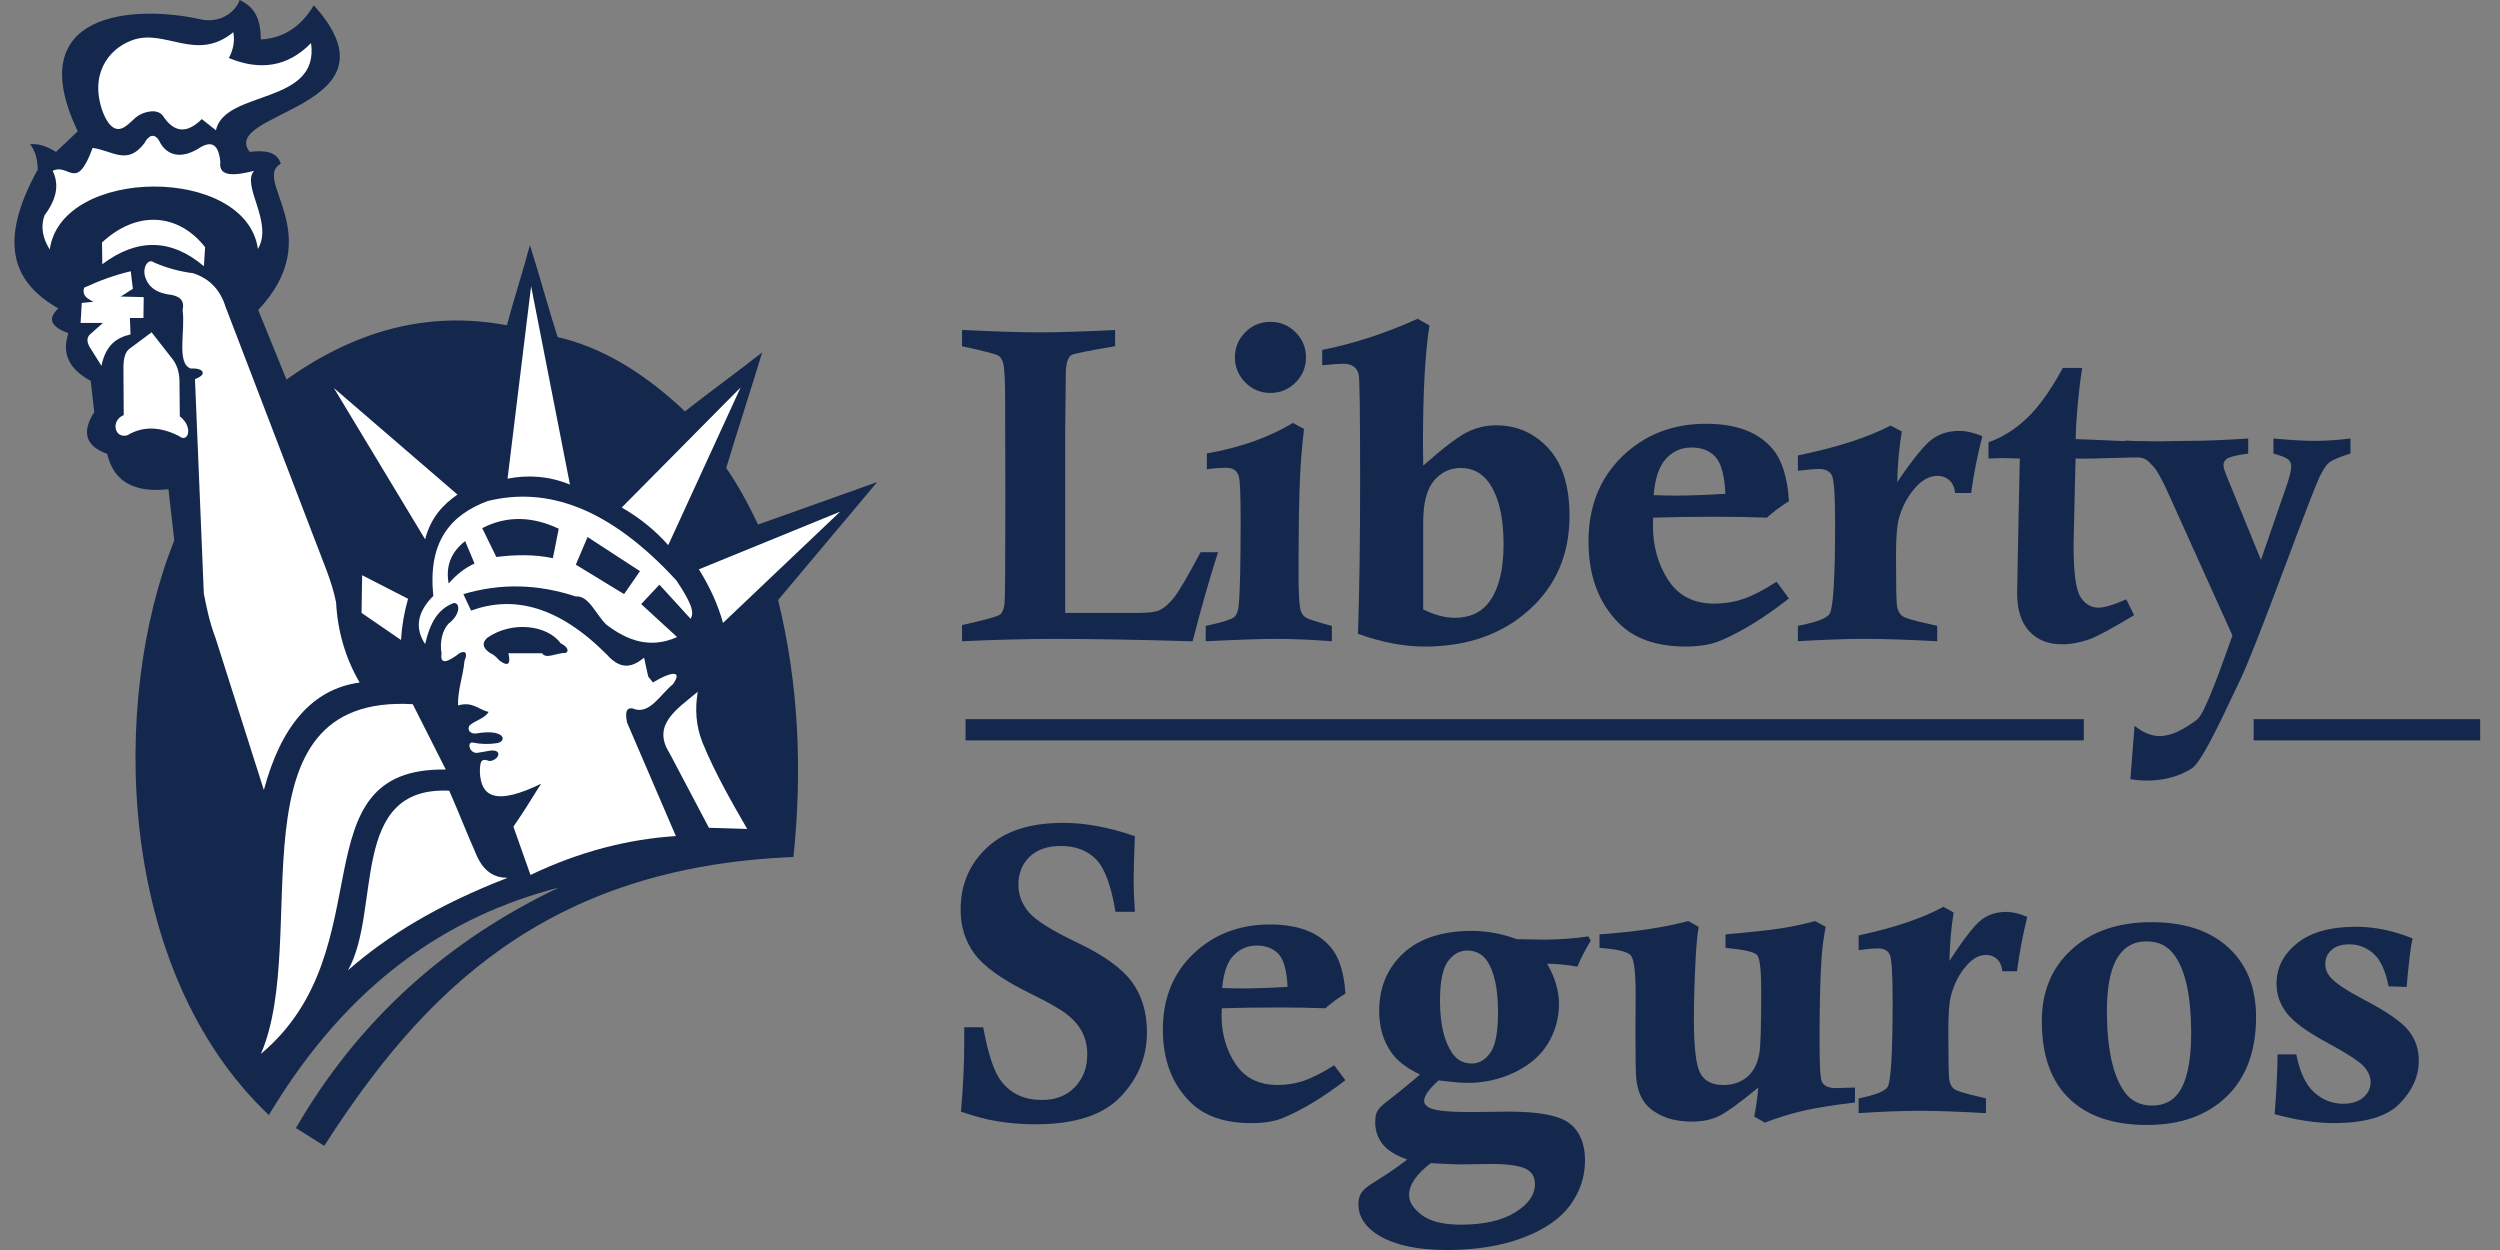 <svg width="120" height="60" viewBox="0 0 120 60" fill="none" xmlns="http://www.w3.org/2000/svg">
<rect x="0" y="0" width="120" height="60" fill="#808080" stroke="none"/>
<path fill-rule="evenodd" clip-rule="evenodd" d="M15.565 54.999C20.235 47.721 26.155 41.611 38.085 41.136C38.511 37.023 38.355 32.913 37.349 28.8C38.933 26.913 40.517 25.028 42.101 23.142C40.196 23.821 38.291 24.499 36.386 25.179C35.942 24.24 35.453 23.326 34.858 22.462C35.424 20.595 36.018 18.784 36.584 16.916C35.359 17.878 34.104 18.783 32.877 19.745C30.802 17.78 28.767 16.639 26.766 16.18C26.294 14.708 25.907 13.238 25.435 11.767C25.096 13.05 24.672 14.331 24.332 15.614C20.444 14.88 16.96 15.937 13.75 18.217C13.297 17.104 12.844 15.991 12.393 14.879C15.771 11.292 12.079 8.62 13.48 7.857C13.288 7.268 12.703 7.203 11.983 7.292C10.495 5.341 19.52 5.2 15.063 0.256C14.441 1.292 13.593 1.838 12.52 1.894C12.512 0.649 12.039 0.263 11.503 0C11.313 0.571 10.571 1.138 9.632 0.928C6.488 0.225 0.967 0.524 3.733 6.302C3.385 6.632 3.035 6.962 2.687 7.292C2.272 7.038 1.859 6.877 1.444 6.924C1.679 7.215 1.803 7.621 1.812 8.138C-0.213 11.799 0.753 13.633 2.801 14.806C2.241 15.323 2.486 15.703 3.282 15.993C2.919 17.095 3.437 17.782 4.355 18.282C4.411 18.781 4.467 19.281 4.525 19.779C3.903 20.749 4.11 21.418 5.147 21.786C5.447 23.105 6.428 23.669 8.085 23.48C8.179 24.3 8.273 25.119 8.367 25.938C5.277 33.618 5.545 46.542 12.904 53.522C16.719 47.16 21.499 43.983 26.824 42.602C21.52 45.134 17.245 48.897 14.205 54.146C14.66 54.434 15.112 54.717 15.565 54.999Z" fill="#14274C"/>
<path fill-rule="evenodd" clip-rule="evenodd" d="M24.362 22.977C25.361 22.779 26.36 22.853 27.358 23.259C26.737 20.086 26.115 16.91 25.493 13.737C25.116 16.818 24.739 19.897 24.362 22.977Z" fill="white"/>
<path fill-rule="evenodd" clip-rule="evenodd" d="M20.406 25.887C18.947 23.466 17.486 21.046 16.025 18.625C18.003 20.331 19.982 22.034 21.959 23.74C21.247 24.227 20.669 24.872 20.406 25.887Z" fill="white"/>
<path fill-rule="evenodd" clip-rule="evenodd" d="M29.843 24.361C31.746 22.44 33.65 20.519 35.551 18.596C34.393 21.121 33.234 23.645 32.075 26.168C31.445 25.454 30.701 24.853 29.843 24.361Z" fill="white"/>
<path fill-rule="evenodd" clip-rule="evenodd" d="M33.546 27.328C34.083 28.186 34.469 29.043 34.704 29.9C36.578 28.12 38.453 26.341 40.328 24.559C38.066 25.483 35.806 26.406 33.546 27.328Z" fill="white"/>
<path fill-rule="evenodd" clip-rule="evenodd" d="M20.406 30.917C19.896 30.145 20.029 29.373 20.801 28.601C20.522 25.982 21.644 24.711 23.4 24.052C26.247 23.345 29.247 24.352 32.471 27.867C33.312 29.119 33.292 29.444 33.149 29.703C32.651 29.157 32.151 28.61 31.652 28.064C31.36 28.374 31.069 28.686 30.777 28.996C31.351 29.523 31.926 30.051 32.5 30.578C31.242 31.144 30.141 30.776 29.109 29.985C28.62 29.534 28.27 28.572 27.639 28.63C25.783 28.026 24.042 27.99 22.242 28.517C22.365 28.782 22.486 29.045 22.61 29.309C24.645 28.568 26.802 29.081 29.137 31.428C29.825 32.202 30.38 32.005 30.916 31.57C30.982 31.87 31.049 32.173 31.114 32.474C31.19 32.568 31.264 32.663 31.34 32.757C32.236 32.22 32.781 32.164 32.301 32.842C31.708 33.331 31.228 34.218 30.521 34.056C30.115 33.886 29.976 34.094 30.097 34.678C30.878 36.496 31.661 38.314 32.442 40.132C30.153 40.279 27.828 40.869 25.463 41.997C25.189 41.225 24.917 40.453 24.643 39.68C25.086 39.041 25.528 38.334 25.972 37.618C23.815 38.673 23.079 38.258 23.034 37.052C23.038 36.487 23.114 36.398 23.5 36.53C23.895 36.51 24.163 36.012 23.599 36.021C23.317 36.077 23.217 36.077 22.934 36.133C22.552 36.193 22.398 35.648 22.666 35.639C23.07 35.724 23.476 35.733 23.88 35.668C24.368 35.55 24.194 34.977 22.891 35.202C22.561 35.26 22.392 35.015 22.552 34.807C22.853 34.562 23.268 34.486 23.456 34.17C22.967 34.067 22.688 33.654 21.986 33.861C21.963 33.116 22.236 32.429 22.296 31.713C22.447 31.394 22.37 31.2 22.07 31.345C21.471 31.805 21.114 31.914 21.194 31.374C21.091 30.781 21.256 30.216 21.533 29.933C22.099 29.502 22.101 28.938 21.787 28.943C21.006 29.233 20.641 29.906 20.406 30.917ZM22.327 25.973C21.649 26.5 21.384 27.178 21.535 28.008C21.912 27.575 22.327 27.254 22.778 27.047C22.63 26.689 22.477 26.331 22.327 25.973ZM23.146 25.351C23.373 25.813 23.598 26.273 23.824 26.736C24.729 26.623 25.633 26.603 26.537 26.792C26.632 26.321 26.726 25.849 26.82 25.378C25.597 24.805 24.372 24.72 23.146 25.351ZM27.639 27.104L29.956 28.517L30.719 27.415L28.203 25.777L27.639 27.104ZM23.98 31.709C24.473 32.072 24.498 31.756 24.402 31.358C24.942 31.358 25.483 31.358 26.023 31.358C26.191 31.635 26.672 31.376 27.038 31.343C27.279 31.385 27.382 31.109 26.911 30.877C26.293 30.02 24.596 29.768 23.373 30.623C23.09 30.91 23.222 31.145 23.541 31.356C23.732 31.432 23.835 31.564 23.98 31.709Z" fill="white"/>
<path fill-rule="evenodd" clip-rule="evenodd" d="M19.587 28.742C19.398 29.402 19.286 30.062 19.248 30.72C18.617 30.286 17.986 29.853 17.354 29.42C17.363 28.816 17.372 28.215 17.383 27.611C18.117 27.988 18.852 28.365 19.587 28.742Z" fill="white"/>
<path fill-rule="evenodd" clip-rule="evenodd" d="M33.49 33.206C32.508 34.027 31.27 34.787 32.134 36.144C32.765 37.34 33.396 38.537 34.028 39.733C34.641 39.751 35.254 39.771 35.864 39.789C35.099 38.453 34.327 37.125 33.717 35.635C33.396 34.818 33.358 34.026 33.49 33.206Z" fill="white"/>
<path fill-rule="evenodd" clip-rule="evenodd" d="M24.362 42.136C23.755 42.131 23.19 41.877 22.807 40.893C22.383 39.932 21.988 38.916 21.564 37.955C16.723 37.719 18.323 43.7 16.703 46.573C18.586 44.917 21.049 43.414 24.362 42.136Z" fill="white"/>
<path fill-rule="evenodd" clip-rule="evenodd" d="M19.813 33.801C10.856 33.291 14.952 44.991 12.523 50.586C18.534 45.556 14.171 36.824 21.397 36.938C20.868 35.891 20.34 34.846 19.813 33.801Z" fill="white"/>
<path fill-rule="evenodd" clip-rule="evenodd" d="M17.263 32.762C16.585 31.597 16.206 30.306 16.132 28.914C15.936 27.914 15.487 26.915 15.113 25.915C13.685 22.185 12.257 18.455 10.827 14.726C10.571 13.907 10.055 13.371 9.274 13.115C8.652 13.034 8.03 12.876 7.409 12.606C7.097 12.357 6.805 12.874 6.984 13.34C7.144 13.789 7.534 14.086 8.257 14.159C8.637 14.25 8.864 14.409 8.766 14.893C8.904 15.87 8.456 17.456 9.161 17.69C9.754 17.652 9.99 17.963 9.359 18.199C9.5 21.628 9.642 25.056 9.783 28.485C9.924 29.201 10.047 29.831 10.348 30.633C11.12 33.063 11.893 35.494 12.665 37.922C13.491 34.832 15.003 33.067 17.263 32.762Z" fill="white"/>
<path fill-rule="evenodd" clip-rule="evenodd" d="M6.278 13.021C5.551 13.184 4.8 13.459 4.037 13.809C3.976 14.034 3.985 14.261 4.489 14.485C4.3 14.503 4.114 14.523 3.925 14.541C3.907 14.86 3.887 15.181 3.869 15.5C4.226 15.5 4.583 15.5 4.94 15.5C4.724 15.692 4.509 15.886 4.291 16.078C4.144 16.258 4.197 16.436 4.277 16.615C4.474 16.93 4.672 17.244 4.869 17.559C5.074 16.577 5.571 16.216 6.265 16.051C6.256 15.788 6.247 15.526 6.236 15.263C6.452 15.263 6.667 15.263 6.885 15.263C6.89 14.929 6.894 14.596 6.899 14.262C6.528 14.253 6.156 14.244 5.786 14.233C5.979 14.136 6.185 13.965 6.379 13.867C6.348 13.561 6.305 13.325 6.278 13.021Z" fill="white"/>
<path fill-rule="evenodd" clip-rule="evenodd" d="M5.939 19.926C5.933 19.16 5.93 18.395 5.924 17.628C5.93 17.213 6.004 16.88 6.234 16.726C6.582 16.466 6.93 16.209 7.276 15.95C7.628 16.401 7.981 16.852 8.333 17.304C8.554 17.639 8.619 18.002 8.616 18.375C8.621 18.911 8.625 19.446 8.63 19.981C9.313 20.517 9.018 21.3 8.588 20.925C7.762 20.521 6.936 20.399 6.107 20.896C5.473 21.061 5.319 20.166 5.939 19.926Z" fill="white"/>
<path fill-rule="evenodd" clip-rule="evenodd" d="M4.911 12.682C4.906 12.334 4.902 11.986 4.896 11.64C6.584 10.068 8.57 10.242 9.845 11.864C9.826 12.169 9.806 12.475 9.788 12.78C8.219 11.451 6.593 11.419 4.911 12.682Z" fill="white"/>
<path fill-rule="evenodd" clip-rule="evenodd" d="M2.388 11.977C2.056 11.449 1.939 10.907 2.134 10.342C2.794 9.459 2.809 8.781 2.529 8.2C3.32 7.81 3.657 9.254 4.447 7.099C5.455 7.25 6.116 7.953 6.941 6.86C7.082 6.568 7.419 6.264 7.702 6.875C8.036 7.444 8.665 7.645 9.506 7.143C10.318 6.594 10.511 7.177 10.577 7.763C10.455 8.571 11.432 8.392 12.197 8.2C11.568 8.899 13.136 10.67 12.38 11.95C11.813 7.933 2.944 7.969 2.388 11.977Z" fill="white"/>
<path fill-rule="evenodd" clip-rule="evenodd" d="M4.953 5.423C4.269 3.623 5.17 2.369 6.319 1.941C7.903 1.33 9.415 3.018 11.197 1.546C11.276 1.959 11.206 2.373 10.985 2.786C12.482 3.402 13.808 3.217 14.93 2.066C15.356 5.053 10.796 4.299 10.363 6.253C10.138 6.074 9.912 5.896 9.687 5.717C8.967 6.431 8.344 6.374 7.813 5.548C7.633 5.325 7.316 5.283 6.908 5.421C6.473 5.568 6.356 5.854 5.995 6.083C5.645 6.311 5.29 6.222 4.953 5.423Z" fill="white"/>
<path fill-rule="evenodd" clip-rule="evenodd" d="M46.179 16.619V15.839C47.77 15.915 49.01 15.953 49.898 15.953C50.804 15.953 52.013 15.914 53.525 15.839V16.619C52.242 16.834 51.55 16.974 51.435 17.039C51.25 17.157 51.158 17.463 51.158 17.956L51.129 20.662V29.422H54.52C55.08 29.422 55.452 29.382 55.64 29.297C55.894 29.179 56.14 28.963 56.376 28.653C56.612 28.343 57.029 27.629 57.627 26.507H58.464C58.051 27.805 57.643 29.232 57.246 30.781C54.605 30.705 52.407 30.667 50.652 30.667C49.217 30.667 47.725 30.707 46.179 30.781V30.002C47.286 29.757 47.894 29.589 48.006 29.498C48.117 29.404 48.187 29.235 48.216 28.987C48.245 28.735 48.258 27.053 48.258 23.937L48.249 20.106V19.43C48.249 18.308 48.216 17.632 48.148 17.411C48.1 17.242 48.013 17.122 47.894 17.055C47.77 16.988 47.198 16.841 46.179 16.619Z" fill="#14274C"/>
<path fill-rule="evenodd" clip-rule="evenodd" d="M60.983 15.45C61.455 15.45 61.853 15.614 62.187 15.95C62.52 16.283 62.687 16.684 62.687 17.153C62.687 17.625 62.522 18.027 62.187 18.36C61.853 18.69 61.453 18.861 60.983 18.861C60.512 18.861 60.11 18.692 59.776 18.36C59.446 18.027 59.276 17.623 59.276 17.153C59.276 16.682 59.441 16.283 59.773 15.95C60.102 15.614 60.507 15.45 60.983 15.45ZM57.929 22.524V21.766C59.521 21.485 60.898 21.001 62.058 20.303L62.593 20.588C62.495 21.44 62.431 22.197 62.403 22.863C62.355 23.85 62.33 25.418 62.33 27.56C62.33 28.459 62.363 29.03 62.424 29.275C62.468 29.436 62.549 29.56 62.673 29.637C62.794 29.721 63.215 29.853 63.93 30.044V30.781C62.957 30.705 62.065 30.667 61.257 30.667C60.485 30.667 59.359 30.707 57.875 30.781V30.044L58.152 29.982C58.77 29.839 59.133 29.719 59.245 29.616C59.359 29.514 59.428 29.335 59.457 29.078C59.523 28.409 59.551 27.033 59.551 24.949C59.551 23.741 59.523 23.04 59.457 22.843C59.37 22.583 59.173 22.455 58.857 22.455C58.584 22.451 58.274 22.476 57.929 22.524Z" fill="#14274C"/>
<path fill-rule="evenodd" clip-rule="evenodd" d="M63.466 17.534V16.796C64.989 16.494 66.517 15.995 68.045 15.301L68.614 15.623C68.404 16.939 68.302 18.841 68.302 21.331C68.302 21.565 68.306 21.902 68.315 22.351C69.272 21.503 69.973 20.968 70.412 20.749C70.85 20.526 71.325 20.416 71.824 20.416C72.81 20.416 73.64 20.782 74.316 21.512C74.996 22.243 75.336 23.326 75.336 24.766C75.336 26.613 74.687 28.119 73.39 29.284C72.092 30.448 70.423 31.035 68.38 31.035C67.383 31.035 66.319 30.83 65.183 30.424C65.25 28.45 65.286 26.011 65.286 23.104C65.286 19.861 65.263 18.154 65.219 17.978C65.139 17.634 64.891 17.459 64.463 17.459C64.271 17.459 63.938 17.485 63.466 17.534ZM68.313 29.252C68.859 29.521 69.361 29.654 69.821 29.654C70.506 29.654 71.032 29.434 71.396 29C71.914 28.381 72.172 27.421 72.172 26.114C72.172 24.773 71.922 23.77 71.42 23.102C71.088 22.674 70.653 22.462 70.109 22.462C69.607 22.462 69.183 22.663 68.835 23.066C68.487 23.471 68.313 24.144 68.313 25.081V29.252Z" fill="#14274C"/>
<path fill-rule="evenodd" clip-rule="evenodd" d="M85.276 27.925L85.869 28.726C84.672 29.661 83.574 30.335 82.57 30.756C82.137 30.939 81.58 31.033 80.906 31.033C79.489 31.033 78.409 30.645 77.665 29.871C76.719 28.905 76.248 27.611 76.248 25.996C76.248 24.318 76.79 22.955 77.868 21.909C78.95 20.863 80.288 20.341 81.888 20.341C83.349 20.341 84.417 20.747 85.095 21.563C85.542 22.094 85.8 22.93 85.87 24.057C85.488 24.291 85.138 24.553 84.81 24.847C84.007 24.818 83.193 24.804 82.367 24.804C81.285 24.804 80.279 24.818 79.353 24.847C79.346 25.001 79.342 25.132 79.342 25.235C79.342 26.226 79.587 27.096 80.078 27.849C80.569 28.599 81.305 28.974 82.287 28.974C82.766 28.974 83.226 28.902 83.663 28.755C84.096 28.612 84.636 28.334 85.276 27.925ZM79.374 23.767C79.799 23.781 80.15 23.789 80.426 23.789C81.08 23.789 81.879 23.76 82.822 23.702C82.775 22.81 82.615 22.217 82.334 21.922C82.057 21.626 81.676 21.48 81.189 21.48C80.718 21.48 80.311 21.655 79.978 22.007C79.643 22.359 79.445 22.948 79.374 23.767Z" fill="#14274C"/>
<path fill-rule="evenodd" clip-rule="evenodd" d="M86.3 22.598V21.86C88.159 21.48 89.644 21.001 90.751 20.427L91.288 20.711C91.161 21.451 91.088 22.261 91.065 23.145C91.828 22.023 92.392 21.331 92.756 21.072C93.117 20.813 93.546 20.684 94.041 20.684C94.378 20.684 94.75 20.767 95.154 20.936C94.924 21.813 94.744 22.723 94.614 23.664H93.851C93.813 23.383 93.717 23.174 93.559 23.042C93.401 22.91 93.215 22.841 92.999 22.841C92.669 22.841 92.359 22.984 92.064 23.272C91.623 23.714 91.315 24.26 91.143 24.903C91.054 25.233 91.009 25.802 91.009 26.611C91.009 28.037 91.023 28.856 91.054 29.076C91.085 29.291 91.165 29.453 91.299 29.558C91.433 29.666 91.852 29.792 92.546 29.938C92.645 29.96 92.79 29.993 92.986 30.042V30.779C91.563 30.703 90.412 30.665 89.535 30.665C88.593 30.665 87.514 30.705 86.298 30.779V30.042C87.199 29.866 87.71 29.672 87.828 29.453C88 29.15 88.085 27.709 88.085 25.125C88.085 23.754 88.031 22.979 87.917 22.792C87.806 22.605 87.601 22.511 87.311 22.511C87.088 22.513 86.751 22.542 86.3 22.598Z" fill="#14274C"/>
<path fill-rule="evenodd" clip-rule="evenodd" d="M103.141 21.19L103.265 21.28C103.042 21.672 103.676 21.556 103.5 21.98C102.75 21.9 100.499 22.045 99.629 22.009L99.596 23.259L99.564 24.704L99.531 26.134C99.531 27.475 99.641 28.316 99.865 28.657C100.084 28.998 100.376 29.168 100.731 29.168C101.005 29.168 101.447 29.036 102.058 28.769L102.438 29.527C101.378 30.163 100.673 30.547 100.321 30.674C99.85 30.843 99.4 30.926 98.973 30.926C98.318 30.926 97.798 30.721 97.409 30.305C97.021 29.891 96.823 29.28 96.823 28.476L96.867 26.042L96.95 22.009L96.098 21.987C96.022 21.987 95.803 21.994 95.448 22.009V21.23C96.12 20.992 96.738 20.601 97.305 20.062C97.869 19.52 98.442 18.721 99.016 17.661H99.944C99.761 18.826 99.652 20.142 99.629 21.077C100.727 21.103 102.029 21.206 103.141 21.19Z" fill="#14274C"/>
<path fill-rule="evenodd" clip-rule="evenodd" d="M101.963 21.898L102.005 21.148C103.281 21.222 104.354 21.162 105.048 21.162C105.771 21.162 106.726 21.124 107.914 21.05V21.771C107.803 21.79 107.716 21.802 107.662 21.809C107.234 21.88 106.968 21.954 106.871 22.031C106.774 22.112 106.725 22.214 106.725 22.337C106.725 22.438 106.801 22.665 106.948 23.017L108.526 26.875L109.78 23.245C109.913 22.85 109.978 22.558 109.978 22.368C109.978 22.248 109.935 22.147 109.842 22.061C109.751 21.976 109.512 21.878 109.126 21.77V21.048C109.927 21.122 110.582 21.161 111.096 21.161C111.649 21.161 112.226 21.122 112.822 21.048V21.77C112.296 21.931 111.955 22.076 111.801 22.203C111.647 22.326 111.486 22.576 111.312 22.95C111.14 23.323 110.603 24.713 109.706 27.111C108.577 30.138 107.845 31.994 107.506 32.681C107.029 33.645 105.777 36.498 105.222 36.871C104.403 37.422 103.234 37.574 102.259 37.398L102.46 34.841C103.343 35.535 104.127 35.541 105.463 34.538C105.86 34.239 106.723 31.704 107.158 30.506L104.156 23.852C103.787 23.015 103.506 22.511 103.315 22.342C103.121 22.172 103.069 21.869 101.963 21.898Z" fill="#14274C"/>
<path fill-rule="evenodd" clip-rule="evenodd" d="M54.475 43.766H53.543C53.337 42.513 53.028 41.676 52.612 41.248C52.195 40.82 51.629 40.607 50.915 40.607C50.272 40.607 49.777 40.781 49.416 41.13C49.059 41.478 48.882 41.924 48.882 42.466C48.882 42.947 49.046 43.385 49.374 43.775C49.706 44.175 50.487 44.666 51.723 45.254C52.961 45.841 53.826 46.459 54.317 47.11C54.806 47.771 55.053 48.585 55.053 49.557C55.053 50.729 54.633 51.757 53.79 52.641C52.95 53.526 51.587 53.966 49.713 53.966C49.043 53.966 48.405 53.914 47.81 53.809C47.355 53.738 46.795 53.587 46.125 53.357C46.23 52.212 46.284 51.081 46.284 49.964V49.31H47.194C47.43 50.606 47.721 51.474 48.069 51.911C48.533 52.505 49.182 52.799 50.007 52.799C50.665 52.799 51.194 52.596 51.591 52.185C51.988 51.773 52.189 51.249 52.189 50.61C52.189 50.205 52.106 49.848 51.941 49.535C51.778 49.221 51.531 48.937 51.205 48.683C50.877 48.429 50.286 48.092 49.429 47.675C48.111 47.025 47.227 46.396 46.781 45.788C46.331 45.187 46.11 44.48 46.11 43.664C46.11 42.466 46.534 41.471 47.377 40.683C48.224 39.891 49.441 39.497 51.033 39.497C52.09 39.497 53.235 39.711 54.473 40.135C54.435 41.158 54.415 41.868 54.415 42.265C54.417 42.734 54.437 43.233 54.475 43.766Z" fill="#14274C"/>
<path fill-rule="evenodd" clip-rule="evenodd" d="M64.039 51.135L64.579 51.851C63.49 52.685 62.489 53.288 61.574 53.664C61.181 53.827 60.673 53.91 60.059 53.91C58.769 53.91 57.784 53.564 57.108 52.875C56.246 52.012 55.818 50.858 55.818 49.419C55.818 47.922 56.311 46.706 57.293 45.772C58.279 44.839 59.495 44.375 60.954 44.375C62.285 44.375 63.256 44.737 63.874 45.466C64.282 45.941 64.516 46.684 64.581 47.691C64.233 47.9 63.914 48.134 63.617 48.397C62.886 48.371 62.145 48.358 61.393 48.358C60.407 48.358 59.492 48.371 58.647 48.397C58.64 48.534 58.636 48.65 58.636 48.743C58.636 49.627 58.859 50.403 59.307 51.074C59.755 51.744 60.425 52.078 61.319 52.078C61.755 52.078 62.174 52.014 62.571 51.882C62.964 51.748 63.457 51.501 64.039 51.135ZM58.665 47.425C59.051 47.438 59.372 47.445 59.622 47.445C60.218 47.445 60.945 47.42 61.804 47.369C61.763 46.573 61.616 46.044 61.36 45.781C61.108 45.518 60.76 45.386 60.318 45.386C59.889 45.386 59.521 45.544 59.214 45.857C58.91 46.167 58.729 46.695 58.665 47.425Z" fill="#14274C"/>
<path fill-rule="evenodd" clip-rule="evenodd" d="M76.246 44.947L76.355 45.152C76.114 45.547 75.898 45.962 75.713 46.399C75.242 46.314 74.758 46.265 74.263 46.258C74.64 46.916 74.831 47.557 74.831 48.184C74.831 48.875 74.653 49.509 74.305 50.086C73.953 50.664 73.421 51.124 72.712 51.467C71.998 51.806 71.251 51.978 70.468 51.978C70.301 51.978 70.098 51.967 69.861 51.949C69.627 51.927 69.359 51.897 69.052 51.86C68.588 52.275 68.358 52.603 68.358 52.846C68.358 52.977 68.442 53.085 68.612 53.174C68.88 53.312 69.533 53.379 70.584 53.379L72.407 53.357C73.899 53.357 74.881 53.551 75.36 53.939C75.84 54.323 76.081 54.911 76.081 55.697C76.081 56.478 75.844 57.194 75.371 57.845C74.9 58.49 74.147 59.014 73.109 59.409C72.074 59.801 70.858 60 69.464 60C67.938 60 66.787 59.728 66.011 59.19C65.471 58.809 65.203 58.345 65.203 57.801C65.203 57.58 65.252 57.399 65.346 57.252C65.44 57.107 65.636 56.942 65.931 56.763C66.551 56.382 67.091 56.013 67.548 55.657C66.99 55.46 66.593 55.213 66.359 54.911C66.129 54.611 66.011 54.269 66.011 53.872C66.011 53.64 66.042 53.464 66.105 53.35C66.165 53.23 66.301 53.089 66.51 52.92C67.269 52.33 67.816 51.882 68.157 51.576C67.53 51.277 67.077 50.93 66.798 50.537C66.397 49.981 66.201 49.308 66.201 48.525C66.201 47.394 66.588 46.472 67.361 45.754C68.135 45.042 69.236 44.683 70.658 44.683C71.014 44.683 71.369 44.717 71.728 44.784C72.087 44.848 72.445 44.949 72.808 45.08C73.631 45.094 74.066 45.102 74.1 45.102C74.831 45.102 75.543 45.049 76.246 44.947ZM69.12 48.032C69.12 49.142 69.315 49.977 69.705 50.55C69.935 50.882 70.252 51.05 70.656 51.05C70.997 51.05 71.291 50.878 71.536 50.532C71.786 50.184 71.905 49.535 71.905 48.58C71.905 47.456 71.728 46.639 71.376 46.118C71.146 45.79 70.829 45.625 70.424 45.625C70.062 45.625 69.752 45.801 69.498 46.144C69.248 46.49 69.12 47.121 69.12 48.032ZM68.677 55.831C67.983 56.362 67.635 56.873 67.635 57.363C67.635 57.698 67.844 58.017 68.251 58.325C68.659 58.632 69.283 58.784 70.116 58.784C71.231 58.784 72.103 58.586 72.734 58.189C73.364 57.798 73.678 57.348 73.678 56.844C73.678 56.538 73.569 56.31 73.346 56.165C73.06 55.971 72.467 55.869 71.563 55.869L70.192 55.891C69.95 55.895 69.444 55.873 68.677 55.831Z" fill="#14274C"/>
<path fill-rule="evenodd" clip-rule="evenodd" d="M89.039 52.203V52.919C87.998 53.04 87.17 53.176 86.552 53.317C85.934 53.462 85.319 53.653 84.712 53.885L84.205 53.595C84.29 53.151 84.357 52.688 84.397 52.205C83.48 52.959 82.838 53.417 82.479 53.586C82.117 53.754 81.698 53.836 81.221 53.836C80.67 53.836 80.199 53.747 79.808 53.573C79.413 53.395 79.119 53.171 78.923 52.897C78.727 52.623 78.601 52.264 78.543 51.819C78.514 51.536 78.503 50.8 78.503 49.616L78.51 47.695C78.51 46.64 78.432 46.024 78.272 45.85C78.113 45.678 77.615 45.56 76.777 45.495V44.85C78.425 44.737 79.846 44.527 81.037 44.21L81.537 44.491C81.477 44.813 81.433 45.288 81.395 45.921C81.336 47.061 81.307 48.059 81.307 48.924C81.307 50.256 81.406 51.115 81.606 51.501C81.805 51.887 82.178 52.081 82.728 52.081C83.161 52.081 83.531 51.96 83.839 51.715C84.145 51.469 84.35 51.095 84.442 50.595C84.509 50.278 84.538 49.267 84.538 47.554C84.538 46.555 84.471 45.984 84.339 45.839C84.205 45.694 83.703 45.578 82.825 45.497V44.851C84.083 44.739 84.982 44.643 85.528 44.554C86.068 44.469 86.601 44.353 87.123 44.212L87.63 44.482C87.523 45.062 87.453 45.609 87.427 46.124C87.368 46.981 87.338 48.273 87.338 49.997C87.338 51.132 87.375 51.77 87.449 51.918C87.541 52.127 87.768 52.228 88.13 52.228H88.248C88.428 52.217 88.691 52.21 89.039 52.203Z" fill="#14274C"/>
<path fill-rule="evenodd" clip-rule="evenodd" d="M89.214 45.605V44.9C90.915 44.536 92.27 44.079 93.283 43.528L93.775 43.8C93.659 44.509 93.591 45.283 93.572 46.127C94.269 45.054 94.784 44.391 95.118 44.143C95.448 43.894 95.839 43.771 96.292 43.771C96.6 43.771 96.941 43.851 97.309 44.012C97.099 44.851 96.934 45.721 96.814 46.622H96.116C96.082 46.354 95.993 46.154 95.85 46.028C95.707 45.901 95.534 45.836 95.339 45.836C95.038 45.836 94.753 45.973 94.483 46.249C94.081 46.671 93.8 47.195 93.642 47.809C93.562 48.127 93.519 48.668 93.519 49.442C93.519 50.807 93.534 51.592 93.561 51.8C93.588 52.007 93.662 52.161 93.785 52.261C93.909 52.364 94.289 52.484 94.924 52.625C95.014 52.645 95.148 52.676 95.326 52.725V53.43C94.026 53.357 92.975 53.319 92.172 53.319C91.31 53.319 90.325 53.357 89.214 53.43V52.725C90.037 52.556 90.503 52.371 90.612 52.161C90.769 51.873 90.847 50.494 90.847 48.021C90.847 46.711 90.799 45.968 90.693 45.79C90.592 45.611 90.405 45.522 90.141 45.522C89.936 45.524 89.628 45.551 89.214 45.605Z" fill="#14274C"/>
<path fill-rule="evenodd" clip-rule="evenodd" d="M98.007 49.009C98.007 47.588 98.485 46.443 99.444 45.573C100.399 44.699 101.673 44.264 103.265 44.264C104.838 44.264 106.069 44.666 106.957 45.478C107.845 46.287 108.291 47.4 108.291 48.817C108.291 50.454 107.816 51.726 106.875 52.638C105.931 53.544 104.657 53.999 103.054 53.999C101.44 53.999 100.194 53.577 99.321 52.732C98.442 51.886 98.007 50.646 98.007 49.009ZM101.131 48.502C101.131 50.298 101.407 51.592 101.956 52.384C102.27 52.839 102.719 53.066 103.305 53.066C103.843 53.066 104.256 52.871 104.55 52.484C104.967 51.927 105.177 50.965 105.177 49.596C105.177 47.851 104.912 46.611 104.392 45.875C104.071 45.413 103.622 45.185 103.044 45.185C102.502 45.185 102.077 45.384 101.769 45.781C101.342 46.321 101.131 47.227 101.131 48.502Z" fill="#14274C"/>
<path fill-rule="evenodd" clip-rule="evenodd" d="M109.324 50.61H110.221C110.391 51.465 110.679 52.074 111.08 52.435C111.481 52.795 111.946 52.98 112.479 52.98C112.883 52.98 113.202 52.879 113.438 52.676C113.675 52.476 113.791 52.23 113.791 51.938C113.791 51.672 113.675 51.416 113.445 51.168C113.211 50.921 112.619 50.541 111.669 50.028C110.718 49.515 110.083 49.045 109.762 48.627C109.436 48.204 109.273 47.733 109.273 47.213C109.273 46.452 109.603 45.807 110.259 45.277C110.919 44.748 111.859 44.485 113.086 44.485C113.969 44.485 114.877 44.668 115.805 45.044C115.72 45.382 115.622 46.158 115.517 47.373L114.651 47.343C114.511 46.608 114.274 46.089 113.94 45.785C113.603 45.48 113.213 45.328 112.771 45.328C112.405 45.328 112.122 45.417 111.917 45.594C111.716 45.772 111.615 45.997 111.615 46.276C111.615 46.521 111.704 46.738 111.883 46.936C112.128 47.208 112.675 47.57 113.523 48.012C114.593 48.576 115.29 49.062 115.613 49.47C115.939 49.879 116.102 50.356 116.102 50.909C116.102 51.659 115.796 52.344 115.185 52.971C114.576 53.595 113.523 53.908 112.032 53.908C111.169 53.908 110.221 53.765 109.184 53.48C109.269 52.391 109.316 51.434 109.324 50.61Z" fill="#14274C"/>
<path d="M100.022 34.52H46.348V35.539H100.022V34.52Z" fill="#14274C"/>
<path d="M119.048 34.52H108.176V35.539H119.048V34.52Z" fill="#14274C"/>
</svg>
